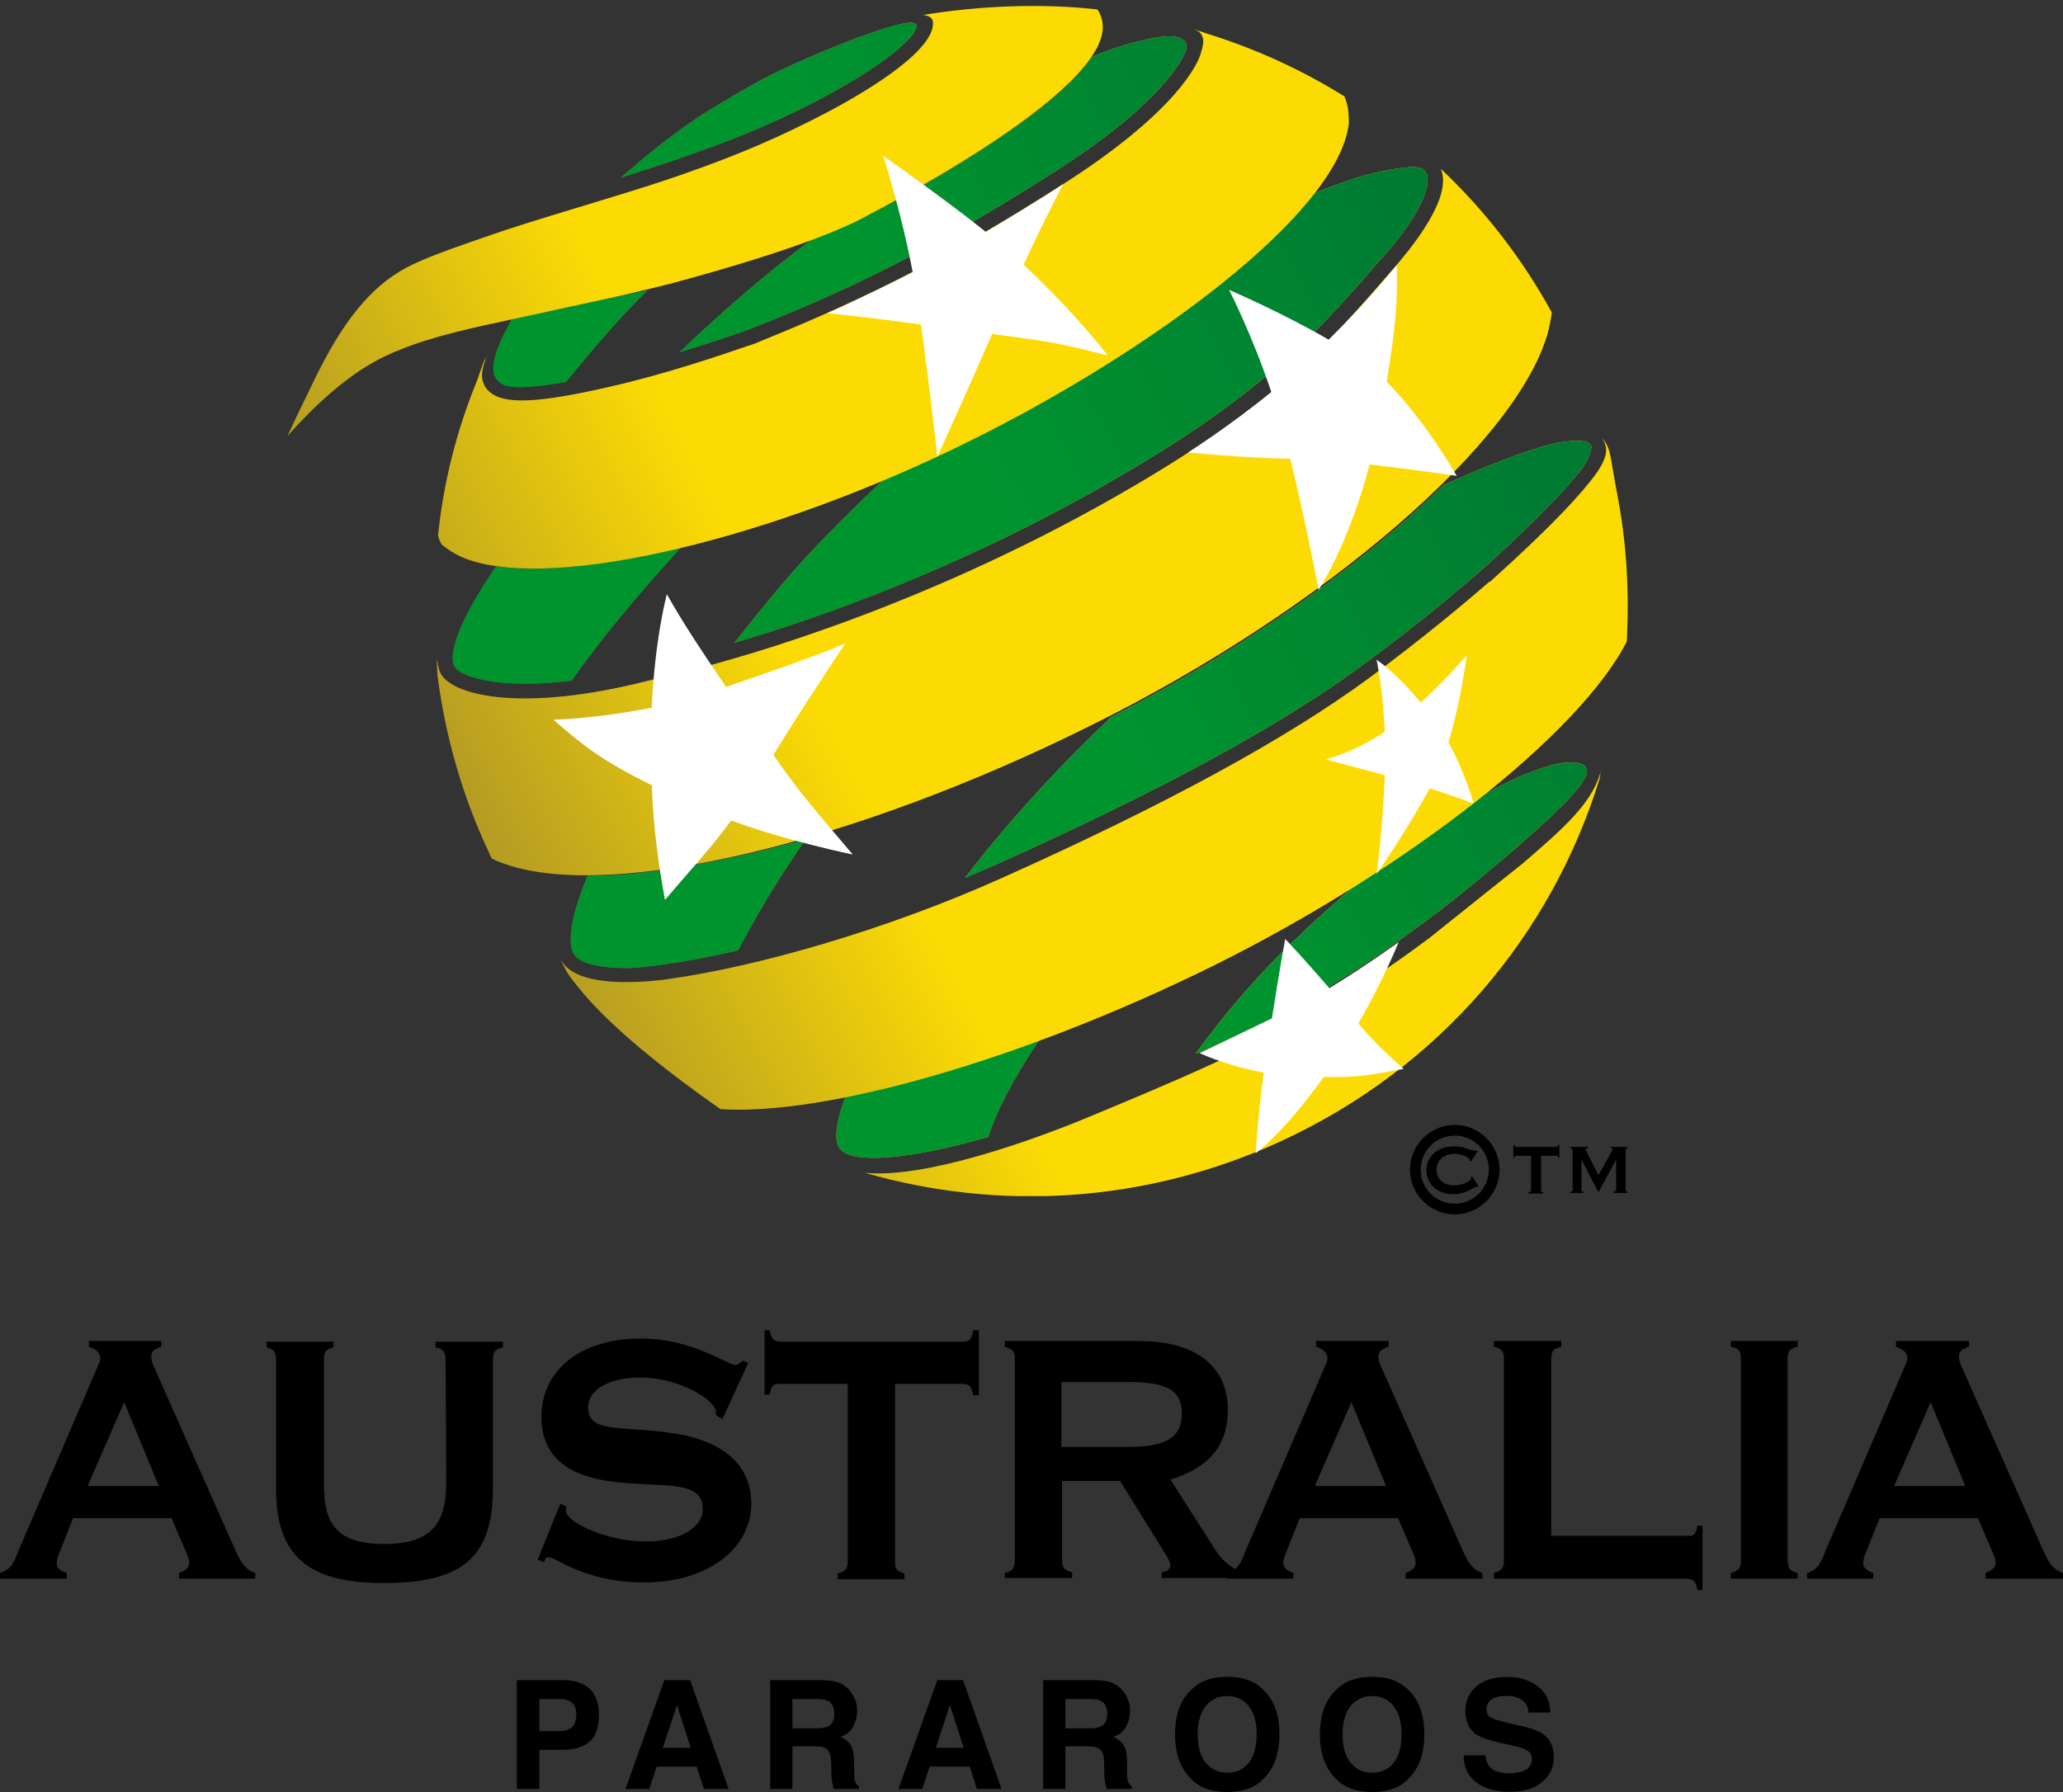 <?xml version="1.0" encoding="utf-8"?>
<!-- Generator: Adobe Illustrator 23.0.1, SVG Export Plug-In . SVG Version: 6.00 Build 0)  -->
<svg version="1.1"
	 id="Layer_1" inkscape:version="0.91 r13725" sodipodi:docname="Football_Federation_Australia_logo.svg" xmlns:cc="http://creativecommons.org/ns#" xmlns:dc="http://purl.org/dc/elements/1.1/" xmlns:inkscape="http://www.inkscape.org/namespaces/inkscape" xmlns:rdf="http://www.w3.org/1999/02/22-rdf-syntax-ns#" xmlns:sodipodi="http://sodipodi.sourceforge.net/DTD/sodipodi-0.dtd" xmlns:svg="http://www.w3.org/2000/svg"
	 xmlns="http://www.w3.org/2000/svg" xmlns:xlink="http://www.w3.org/1999/xlink" x="0px" y="0px" viewBox="0 0 327.3 284.36"
	 style="enable-background:new 0 0 327.3 284.36;" xml:space="preserve">
<rect x="0" y="0" width="327.3" height="284.36" fill="#333333" stroke="none"/>
<style type="text/css">
	.st0{fill:url(#SVGID_2_);}
	.st1{clip-path:url(#SVGID_4_);fill:url(#SVGID_5_);}
	.st2{clip-path:url(#SVGID_7_);fill:url(#SVGID_8_);}
	.st3{fill:#FFFFFF;}
</style>
<g>
	<path id="path4225" inkscape:connector-curvature="0" d="M13.9,235.8h11.3l-5.5-13.3L13.9,235.8 M0,249.6c1.9-0.6,2.3-1.9,3-3.7
		l12.6-29.3c0.2-0.4,0.3-0.7,0.3-1.1c0-0.8-0.6-1.4-1.8-1.8v-0.9h11.5v0.9c-1.2,0.4-1.6,0.8-1.6,1.6c0,0.3,0.1,0.8,0.3,1.3l13,29.3
		c0.9,2,1.6,3.2,3.2,3.7v0.9H28.4v-0.9c1.2-0.4,1.6-0.9,1.6-1.6c0-0.4-0.1-0.8-0.3-1.3l-2.5-5.8H11.6l-2.3,5.8
		c-0.2,0.5-0.3,1-0.3,1.3c0,0.8,0.4,1.2,1.6,1.6v0.9H0V249.6L0,249.6z"/>
	<path id="path4227" inkscape:connector-curvature="0" d="M61,245c7.5,0,9.8-3.3,9.8-9.8l-0.1-19.3c0-1.4-0.3-1.8-1.6-2.1v-0.9h10.7
		v0.9c-1.3,0.3-1.6,0.7-1.6,2.1v20.3c0,10.8-4.7,15-17.3,15c-12.1,0-17.1-4.3-17.1-15v-20.3c0-1.4-0.3-1.8-1.5-2.1v-0.9h10.6v0.9
		c-1.3,0.3-1.5,0.7-1.5,2.1v19.8C51.4,242,53.6,245,61,245"/>
	<path id="path4229" inkscape:connector-curvature="0" d="M88.9,238.6l1,0.5c-0.1,0.3-0.1,0.5-0.1,0.7c0,1.6,6.1,4.8,12.7,4.8
		c5.5,0,9-2.3,9-5.1c0-4.6-5.7-3.5-13.5-4.3c-8.1-0.8-12.1-4.2-12.1-10.4c0-7.3,6.1-12.4,15.8-12.4c8.2,0,13.7,4.2,15,4.2
		c0.3,0,0.7-0.3,1.2-0.7l0.8,0.4l-4.1,8.9l-1.1-0.7c0.1-0.1,0.1-0.2,0.1-0.4c0-1.9-5.7-5.5-12-5.5c-5.3,0-8.3,2.1-8.3,4.7
		c0,4.2,5.1,2.9,13.3,4.1c8.3,1.2,12.6,5.2,12.6,11.2c0,6.9-6.6,12.5-17,12.5c-9.5,0-14-4-15.1-4c-0.5,0-0.6,0.2-0.8,0.8l-1-0.4
		L88.9,238.6"/>
	<path id="path4231" inkscape:connector-curvature="0" d="M122.1,221.3h-0.8v-10.2h0.8c0.3,1.4,0.6,1.8,1.9,1.8h28.5
		c1.3,0,1.6-0.2,1.9-1.8h0.9v10.3h-0.9c-0.3-1.5-0.6-1.8-1.9-1.8H142v28c0,1.4,0.2,1.7,1.5,2.1v0.9h-10.6v-0.9
		c1.3-0.4,1.6-0.7,1.6-2.1v-28H124C122.7,219.5,122.4,219.8,122.1,221.3"/>
	<path id="path4233" inkscape:connector-curvature="0" d="M168.4,219.3v10.3h10.5c5.8,0,8.6-1.3,8.6-5.3s-2.8-5-8.9-5H168.4
		 M159.4,249.6c1.3-0.3,1.6-0.7,1.6-2.1v-31.7c0-1.4-0.3-1.7-1.6-2.1v-0.9h21.4c9.1,0,14,4.2,14,10.9c0,5.7-3,9.2-9.1,11.1l7.1,11.1
		c1.1,1.8,2.3,2.6,4,3.6v0.9h-12.5v-0.9c0.9-0.1,1.4-0.6,1.4-1.2c0-0.1-0.3-1-0.8-1.7l-7.2-11.6h-9.2v12.4c0,1.4,0.3,1.7,1.6,2.1
		v0.9h-10.7V249.6L159.4,249.6z"/>
	<path id="path4235" inkscape:connector-curvature="0" d="M208.6,235.8h11.3l-5.5-13.3L208.6,235.8 M194.7,249.6
		c1.9-0.6,2.3-1.9,3-3.7l12.6-29.3c0.2-0.4,0.3-0.7,0.3-1.1c0-0.8-0.6-1.4-1.8-1.8v-0.9h11.5v0.9c-1.2,0.4-1.6,0.8-1.6,1.6
		c0,0.3,0.1,0.8,0.3,1.3l13,29.3c0.9,2,1.6,3.2,3.2,3.7v0.9H223v-0.9c1.1-0.4,1.6-0.9,1.6-1.6c0-0.4-0.1-0.8-0.3-1.3l-2.5-5.8h-15.6
		l-2.3,5.8c-0.2,0.5-0.3,1-0.3,1.3c0,0.8,0.5,1.2,1.6,1.6v0.9h-10.6L194.7,249.6L194.7,249.6z"/>
	<path id="path4237" inkscape:connector-curvature="0" d="M269.3,242.1h0.8v10.2h-0.8c-0.2-1.4-0.7-1.8-1.9-1.8H237v-0.9
		c1.3-0.4,1.6-0.7,1.6-2.1v-31.7c0-1.4-0.3-1.8-1.6-2.1v-0.9h10.7v0.9c-1.3,0.3-1.6,0.7-1.6,2.1v27.9h21.3
		C268.7,243.8,269,243.7,269.3,242.1"/>
	<path id="path4239" inkscape:connector-curvature="0" d="M285.2,249.6v0.9h-10.6v-0.9c1.3-0.4,1.6-0.7,1.6-2.1v-31.7
		c0-1.4-0.2-1.8-1.6-2.1v-0.9h10.6v0.9c-1.3,0.3-1.6,0.7-1.6,2.1v31.7C283.7,248.9,283.9,249.3,285.2,249.6"/>
	<path id="path4241" inkscape:connector-curvature="0" d="M300.5,235.8h11.3l-5.5-13.3L300.5,235.8 M286.7,249.6
		c1.9-0.6,2.3-1.9,3-3.7l12.6-29.3c0.2-0.4,0.3-0.7,0.3-1.1c0-0.8-0.6-1.4-1.8-1.8v-0.9h11.6v0.9c-1.2,0.4-1.6,0.8-1.6,1.6
		c0,0.3,0.1,0.8,0.3,1.3l13,29.3c0.9,2,1.6,3.2,3.2,3.7v0.9H315v-0.9c1.1-0.4,1.6-0.9,1.6-1.6c0-0.4-0.1-0.8-0.3-1.3l-2.5-5.8h-15.6
		l-2.3,5.8c-0.2,0.5-0.3,1-0.3,1.3c0,0.8,0.5,1.2,1.6,1.6v0.9h-10.5L286.7,249.6L286.7,249.6z"/>
</g>
<path d="M233.6,186.7l1,1.6l-0.2,0.1c-0.1-0.1-0.1-0.1-0.2-0.1c-0.3,0-1.5,1.2-3.7,1.2c-2.5,0-4.2-1.7-4.2-3.8s1.7-3.8,4.4-3.8
	c1.7,0,2.7,0.7,3.1,0.7c0.1,0,0.2,0,0.4,0l0.2,0.1l-1,1.6l-0.2-0.1c0,0,0,0,0-0.1c0-0.4-1.2-1-2.5-1c-1.7,0-2.8,1.1-2.8,2.5
	c0,1.5,1.1,2.5,2.8,2.5c1.5,0,2.7-0.8,2.7-1.1c0,0,0-0.1-0.1-0.2L233.6,186.7 M240.3,183.7h-0.2v-2h0.2c0,0.3,0.1,0.3,0.4,0.3h6.1
	c0.3,0,0.3,0,0.4-0.3h0.2v2h-0.2c-0.1-0.3-0.1-0.3-0.4-0.3h-2.3v5.4c0,0.3,0,0.3,0.3,0.4v0.2h-2.3v-0.2c0.3-0.1,0.4-0.1,0.4-0.4
	v-5.4h-2.2C240.4,183.3,240.3,183.4,240.3,183.7 M249.2,189.1c0.3-0.1,0.3-0.1,0.3-0.4v-6.1c0-0.3-0.1-0.3-0.3-0.4V182h2.7v0.2
	c-0.2,0-0.3,0.1-0.3,0.3c0,0.1,0.1,0.2,0.1,0.2l1.9,3.8l2.1-3.8c0.1-0.1,0.1-0.2,0.1-0.3c0-0.2-0.1-0.2-0.3-0.3V182h2.7v0.2
	c-0.3,0.1-0.3,0.1-0.3,0.4v6.1c0,0.3,0.1,0.3,0.3,0.4v0.2H256v-0.2c0.3-0.1,0.4-0.1,0.4-0.4V184l-2.8,5.2l-2.7-5.2v4.7
	c0,0.3,0,0.3,0.3,0.4v0.2h-2.1L249.2,189.1 M225.4,185.6c0-3,2.4-5.4,5.4-5.4s5.4,2.4,5.4,5.4s-2.4,5.4-5.4,5.4
	C227.8,191,225.4,188.6,225.4,185.6 M223.7,185.6c0,3.9,3.2,7.1,7.1,7.1c3.9,0,7.1-3.2,7.1-7.1c0-3.9-3.2-7.1-7.1-7.1
	S223.7,181.7,223.7,185.6z"/>
<g>
	<g>
		
			<linearGradient id="SVGID_2_" gradientUnits="userSpaceOnUse" x1="71.821" y1="158.226" x2="252.467" y2="158.226" gradientTransform="matrix(1 0 0 -1 0 251.89)">
			<stop  offset="0" style="stop-color:#00942F"/>
			<stop  offset="0.2" style="stop-color:#947F31"/>
			<stop  offset="0.6" style="stop-color:#FCDB04"/>
		</linearGradient>
		<path id="SVGID_1_" class="st0" d="M188,6.6c-0.7-0.8-2.2-1.1-4.7-0.6c-3.3,0.6-6.4,1.5-10,3c-7.6,11.2-36.8,25.8-37.1,25.9
			c-2.3,1.1-4.9,2.2-7.7,3.3c-1.9,1.5-3.9,3-5.9,4.6c-5,4.1-10,8.5-14.8,13.1c5-1.5,9.2-3,11.2-3.7c17.8-7,31-13.9,48.4-25
			c14.6-9.3,20-16.6,20.8-19.4C188.3,7.2,188.2,6.8,188,6.6 M89.8,48.8c-3,0.7-5.8,1.3-8.6,1.9c-1.4,2.5-2.7,5.1-2.9,7.2
			c-0.2,1.7,0.5,2.5,1.3,3c1.6,1,6.1,0.4,10.2-0.3c3.9-4.8,7.7-9.2,10.9-12.5c0.7-0.7,1.4-1.4,2-2C97.1,47.3,93.5,47.9,89.8,48.8z
			 M129,16.3c10.8-5.6,14.9-9.5,15.9-11c1-1.6,0.3-1.6-0.3-1.7c-3-0.2-18.3,6-24.6,9.5c-3.9,2.2-7.4,4.3-9.4,5.6
			c-4.5,3.1-7.6,5.6-10.7,8.3c-0.1,0.1-0.3,0.2-0.4,0.3c-0.4,0.3-0.7,0.6-1,0.9c6.2-2,8.4-2.7,13.3-4.5
			C117.8,21.6,123.5,19.1,129,16.3z M226.4,27.7c-0.4-1.3-1.7-1.7-8.1-0.3c-2.9,0.6-7.7,2.4-9.9,3.3c-10.1,13-32.7,28.4-54.6,39.3
			c-4.5,2.2-9.1,4.3-13.7,6.2c-2.2,2.1-7.3,6.9-12.3,12.3c-3.8,4.1-8.2,9.6-11.3,13.5c13-3.8,37-12.1,62.3-27.1
			c20.1-11.8,29-20.9,37.6-30.7c0.2-0.3,2-2.3,2.5-2.9l1.1-1.2C225.5,33.7,226.9,29.6,226.4,27.7L226.4,27.7z M78.7,89.9
			c-6.9,10-7.5,14.7-6.5,16c1.2,1.6,7.2,3.5,18.5,2.1c4.2-6,9.9-13,17.2-21C96.1,89.8,85.9,90.9,78.7,89.9z M252.4,70.6
			c-0.3-0.5-1.5-0.9-4.2-0.5c-4.8,0.6-14.8,4.9-19.2,6.9c-12.9,12.7-31.8,26.1-52.7,36.8c-9.1,8.6-16.9,17.3-23.2,25.5
			c1.6-0.7,3.3-1.4,4.9-2.1c25.8-11.6,44.7-21.8,57.8-31.4c13.7-10,22.6-18.4,22.7-18.5l0,0c7.9-7.4,11-11,12.6-13.1
			C252.4,72.2,252.6,71,252.4,70.6z M93.2,139c-1.4,3.4-3.5,9.3-2.3,12.1c0.8,2,5.2,2.6,9.3,2.5c4.2-0.3,10-1.2,16.9-2.8
			c2.8-5.4,6.4-11.4,10.7-17.6C114.5,136.9,102.6,139,93.2,139z M245.9,121.5c-1,0.3-2.2,0.7-3.2,1.1c-2.4,0.9-5,2.2-7.8,3.8
			c-5.8,4.6-12.4,9.3-19.4,13.7c-2.5,2.1-5,4.3-7.6,6.7c-0.8,0.7-1.5,1.5-2.3,2.2c-0.2,0.2-0.4,0.4-0.7,0.6
			c-0.6,0.6-1.2,1.2-1.7,1.7c-0.2,0.2-0.4,0.4-0.6,0.6c-0.7,0.7-1.4,1.5-2.1,2.2l-0.1,0.1c-4,4.3-7.6,8.7-10.7,13
			c4.6-2,15-6.7,22.7-11.6c10.2-6.3,19.2-13.6,19.3-13.7l0,0c2.4-1.9,8.3-6.9,8.3-6.9c5.3-4.6,11.1-9.8,11.7-12.2
			C252.3,120.6,248.7,120.7,245.9,121.5L245.9,121.5z M164.8,165.1c-4.2,6.3-6.8,11.4-8,15.3c-11.7,3.4-22.3,4.7-23.8,1.5
			c-0.7-1.5-0.2-4.2,1.1-7.8C143.2,172.3,153.8,169.2,164.8,165.1z"/>
	</g>
	<g>
		<defs>
			<path id="SVGID_3_" d="M188,6.6c-0.7-0.8-2.2-1.1-4.7-0.6c-3.3,0.6-6.4,1.5-10,3c-7.6,11.2-36.8,25.8-37.1,25.9
				c-2.3,1.1-4.9,2.2-7.7,3.3c-1.9,1.5-3.9,3-5.9,4.6c-5,4.1-10,8.5-14.8,13.1c5-1.5,9.2-3,11.2-3.7c17.8-7,31-13.9,48.4-25
				c14.6-9.3,20-16.6,20.8-19.4C188.3,7.2,188.2,6.8,188,6.6 M89.8,48.8c-3,0.7-5.8,1.3-8.6,1.9c-1.4,2.5-2.7,5.1-2.9,7.2
				c-0.2,1.7,0.5,2.5,1.3,3c1.6,1,6.1,0.4,10.2-0.3c3.9-4.8,7.7-9.2,10.9-12.5c0.7-0.7,1.4-1.4,2-2C97.1,47.3,93.5,47.9,89.8,48.8z
				 M129,16.3c10.8-5.6,14.9-9.5,15.9-11c1-1.6,0.3-1.6-0.3-1.7c-3-0.2-18.3,6-24.6,9.5c-3.9,2.2-7.4,4.3-9.4,5.6
				c-4.5,3.1-7.6,5.6-10.7,8.3c-0.1,0.1-0.3,0.2-0.4,0.3c-0.4,0.3-0.7,0.6-1,0.9c6.2-2,8.4-2.7,13.3-4.5
				C117.8,21.6,123.5,19.1,129,16.3z M226.4,27.7c-0.4-1.3-1.7-1.7-8.1-0.3c-2.9,0.6-7.7,2.4-9.9,3.3c-10.1,13-32.7,28.4-54.6,39.3
				c-4.5,2.2-9.1,4.3-13.7,6.2c-2.2,2.1-7.3,6.9-12.3,12.3c-3.8,4.1-8.2,9.6-11.3,13.5c13-3.8,37-12.1,62.3-27.1
				c20.1-11.8,29-20.9,37.6-30.7c0.2-0.3,2-2.3,2.5-2.9l1.1-1.2C225.5,33.7,226.9,29.6,226.4,27.7L226.4,27.7z M78.7,89.9
				c-6.9,10-7.5,14.7-6.5,16c1.2,1.6,7.2,3.5,18.5,2.1c4.2-6,9.9-13,17.2-21C96.1,89.8,85.9,90.9,78.7,89.9z M252.4,70.6
				c-0.3-0.5-1.5-0.9-4.2-0.5c-4.8,0.6-14.8,4.9-19.2,6.9c-12.9,12.7-31.8,26.1-52.7,36.8c-9.1,8.6-16.9,17.3-23.2,25.5
				c1.6-0.7,3.3-1.4,4.9-2.1c25.8-11.6,44.7-21.8,57.8-31.4c13.7-10,22.6-18.4,22.7-18.5l0,0c7.9-7.4,11-11,12.6-13.1
				C252.4,72.2,252.6,71,252.4,70.6z M93.2,139c-1.4,3.4-3.5,9.3-2.3,12.1c0.8,2,5.2,2.6,9.3,2.5c4.2-0.3,10-1.2,16.9-2.8
				c2.8-5.4,6.4-11.4,10.7-17.6C114.5,136.9,102.6,139,93.2,139z M245.9,121.5c-1,0.3-2.2,0.7-3.2,1.1c-2.4,0.9-5,2.2-7.8,3.8
				c-5.8,4.6-12.4,9.3-19.4,13.7c-2.5,2.1-5,4.3-7.6,6.7c-0.8,0.7-1.5,1.5-2.3,2.2c-0.2,0.2-0.4,0.4-0.7,0.6
				c-0.6,0.6-1.2,1.2-1.7,1.7c-0.2,0.2-0.4,0.4-0.6,0.6c-0.7,0.7-1.4,1.5-2.1,2.2l-0.1,0.1c-4,4.3-7.6,8.7-10.7,13
				c4.6-2,15-6.7,22.7-11.6c10.2-6.3,19.2-13.6,19.3-13.7l0,0c2.4-1.9,8.3-6.9,8.3-6.9c5.3-4.6,11.1-9.8,11.7-12.2
				C252.3,120.6,248.7,120.7,245.9,121.5L245.9,121.5z M164.8,165.1c-4.2,6.3-6.8,11.4-8,15.3c-11.7,3.4-22.3,4.7-23.8,1.5
				c-0.7-1.5-0.2-4.2,1.1-7.8C143.2,172.3,153.8,169.2,164.8,165.1z"/>
		</defs>
		<clipPath id="SVGID_4_">
			<use xlink:href="#SVGID_3_"  style="overflow:visible;"/>
		</clipPath>
		
			<linearGradient id="SVGID_5_" gradientUnits="userSpaceOnUse" x1="52.59" y1="99.791" x2="277.11" y2="214.189" gradientTransform="matrix(1 0 0 -1 0 251.89)">
			<stop  offset="0.5" style="stop-color:#00942F"/>
			<stop  offset="0.9" style="stop-color:#007533"/>
		</linearGradient>
		<rect x="71.8" class="st1" width="186.1" height="189.8"/>
	</g>
</g>
<g>
	<g>
		<defs>
			<path id="SVGID_6_" d="M174.9,3.5c-0.1-0.6-0.3-1.3-0.8-2c-8.8-1-18.8-0.6-27.8,0.9c0.1,0,0.2,0,0.3,0c0.2,0,1.1,0.2,1.3,0.7
				c0.2,0.4,0.1,0.8,0.1,1c-0.6,4.7-11.9,11.2-17.3,14c-6.6,3.4-12.5,6.1-22.5,9.6c-8.3,2.9-18.5,5.7-28,8.8
				C73.5,38.8,69,40.3,65.4,42c-5.6,2.7-10.2,7.6-15,17.2c-1,2-3.7,7.6-4.8,10c1.7-1.9,7.3-8.2,13.8-11.8c7.8-4.3,18.2-5.8,30.4-8.6
				c4.5-1,8.8-1.8,17-3.9c8.1-2.2,21.1-5.9,29.3-9.9C136.5,34.7,176.8,14.6,174.9,3.5 M213.3,15.3c-6.9-4.3-14.2-7.6-21.9-10
				c0,0-1.7-0.6-2-0.6l0,0c0.5,0.1,0.8,0.3,1,0.5c0.8,0.9,0.5,2,0.1,3.3c-0.4,1.4-3.5,9-21.8,20.7C151.5,40.2,138.3,47,121,54
				c-0.7,0.3-1.6,0.7-2.4,0.9c-4.3,1.5-13.5,4.6-22,6.5C85.3,64,80,64.2,77.7,62.2c-0.6-0.5-1.4-1.5-1.2-3.2
				c0.1-0.7,0.3-1.6,0.9-2.8c-0.2,0.4-0.4,0.8-0.6,1.1c-0.4,1-1.2,3.4-1.2,3.3c-3.2,7.9-5.2,15.8-6.1,24.3c0,0.3,0.4,1.4,0.7,1.6
				c1.1,0.9,2.4,1.7,4.1,2.3c13.9,4.9,48.2-3.2,79.7-18.9c28.5-14.1,58.3-36,60-50.3C214,18,213.9,16.7,213.3,15.3L213.3,15.3z
				 M228.6,26.8C228.6,26.8,228.5,26.8,228.6,26.8c0,0.1,0.1,0.2,0.1,0.3c1.5,4.4-4.3,11.8-8.3,16.3C211,54.3,202.3,64,180.1,77
				c-32.1,18.9-62.2,27.3-70.7,29.4c0,0-6,1.5-6.9,1.7l0,0c-19.5,4.9-30,2.3-32.3-0.8c-0.5-0.6-0.7-1.5-0.8-2.4l-0.1-0.1l0.1,2.3
				c1.2,9.4,3.8,18.8,8,27.8c0.2,0.5,0.4,0.9,0.6,1.3c0.7,0.4,1.5,0.7,2.4,1c16.9,5.7,55-3.3,92.7-22.1c37-18.3,68.2-45.3,72.6-62.8
				c0.2-0.9,0.4-1.9,0.5-2.7C241.5,41,235.5,33.3,228.6,26.8L228.6,26.8z M256.5,78c0,0-0.8-4.4-0.9-5.1c-0.3-1.9-0.9-2.9-1.5-3.4
				c0.1,0.1,0.2,0.2,0.3,0.4c0.6,1.1,0.9,2.5-1.5,5.7c-1.9,2.5-5.7,7-16.6,16.8v-0.1c-3.9,3.4-10.6,9-19.1,15.3
				c-13.2,9.7-32.3,20.1-58.2,31.7c-18.7,8.4-39.1,14.1-52.6,16l0,0c-2.4,0.4-5.2,0.5-5.2,0.5c-4.6,0.2-10.7-0.2-12.3-3.7
				c0.4,1,1.1,2.4,2,3.5c1.4,1.7,5.7,8,23.4,20.4c16.7,1.1,48.2-7.9,78.3-22.8c31-15.4,58.1-36.9,65.5-51.4
				C258.5,93.7,258.1,86.2,256.5,78L256.5,78z M254,122.3c-0.1,0.3-0.1,0.7-0.2,1.2c-7.6,24.7-25.2,45.9-50.6,57.6
				c-21.5,9.9-44.9,11.1-66,5c9.6,1,27-5.3,35.4-8.8c10.6-4.4,28.1-11.6,41.1-19.5c4.9-3,9.5-6.3,13-8.9l0,0
				c0.1-0.1,14.9-11.9,14.9-11.9c6.5-5.6,10.8-9.4,12.3-14.3C254,122.6,254,122.5,254,122.3L254,122.3z"/>
		</defs>
		<clipPath id="SVGID_7_">
			<use xlink:href="#SVGID_6_"  style="overflow:visible;"/>
		</clipPath>
		
			<linearGradient id="SVGID_8_" gradientUnits="userSpaceOnUse" x1="29.163" y1="94.35" x2="275.037" y2="219.63" gradientTransform="matrix(1 0 0 -1 0 251.89)">
			<stop  offset="0.1" style="stop-color:#947F31"/>
			<stop  offset="0.4" style="stop-color:#FCDB04"/>
		</linearGradient>
		<rect x="45.6" class="st2" width="213" height="189.8"/>
	</g>
</g>
<path id="path4297" inkscape:connector-curvature="0" class="st3" d="M232.7,104c0,0-3.2,3.7-7.3,7.5c-4-4.9-7-6.8-7-6.8
	s1,4.6,1.3,11.4c-4.8,3.3-9.4,4.4-9.4,4.4s4.1,1.1,9.4,2.5c-0.3,8.3-1.3,15.7-1.3,15.7s5.5-8,8.4-13.6c4.4,1.4,7,2.4,7,2.4
	s-1.3-4.8-4-9.7C231.9,110.7,232.7,104,232.7,104"/>
<path id="path4299" inkscape:connector-curvature="0" class="st3" d="M162.4,42c3.9-8.4,6.3-12.8,6.3-12.8s-4.2,2.8-12.3,7.6
	c-6.2-5-16.3-12.1-16.3-12.1s2.9,8.9,4.7,18.5c-6.6,3.4-13.5,6.5-13.5,6.5s4.7,0.4,14.8,1.8c1.5,10.5,2.6,21,2.6,21
	s4.7-10.3,8.7-19.5c8.3,1.1,10.2,1.3,18.3,3.4C175.8,56.4,170.5,49.6,162.4,42"/>
<path id="path4301" inkscape:connector-curvature="0" class="st3" d="M204.7,72.8c2.5,10.2,4.5,20.8,4.5,20.8s4.7-7,8.1-19.9
	c6.9,0.8,13.8,1.8,13.8,1.8s-5-8.8-11-14.8l-0.1-0.1c1.3-7.9,1.8-12.6,1.6-18.5c-1.4,1.6-4.9,6-10.8,11.8C203.2,49.5,195,46,195,46
	s3.6,7,6.7,16.2c-6.6,5.4-13.2,9.6-13.2,9.6S197.8,72.7,204.7,72.8"/>
<path id="path4303" inkscape:connector-curvature="0" class="st3" d="M210.9,156.8c-4.4-5.1-7-7.8-7-7.8s-1,5.4-2.1,12.6
	c-7,3.4-11.5,5.5-11.5,5.5c3.1,1.4,6.9,2.5,10.2,3.1c-0.5,3.7-0.9,7.3-1.3,12.8c0,0,4.2-2.9,10.8-12.1c5.6,0.1,7.9-0.4,12.7-1.3
	c-3-2.6-4.9-4.5-7.2-7.2c4-6.9,6.4-12.9,6.4-12.9S216.2,153.6,210.9,156.8"/>
<path id="path4305" inkscape:connector-curvature="0" class="st3" d="M103.4,124.6c0.3,7.1,1.1,12.8,2.1,18.2
	c3.9-4.6,7.2-8.1,10.5-12.6c9,3.3,19.3,5.4,19.3,5.4c-5.7-6.7-8.6-10-12.6-15.8c3.1-5.1,6.9-10.9,11.4-17.7
	c-4.6,2-11.4,4.3-18.9,6.9c-4.7-6.9-6.9-10.3-9.4-14.7c0,0-1.9,6.9-2.4,18c-5.6,1.1-11.6,1.8-15.6,1.9
	C92.3,118.1,95.1,120.5,103.4,124.6"/>
<g>
	<path d="M93.5,276.403c-1.011,0.844-2.455,1.266-4.332,1.266h-3.597v6.211h-3.586v-17.273h7.417
		c1.71,0,3.073,0.445,4.09,1.336s1.525,2.269,1.525,4.137C95.017,274.118,94.511,275.559,93.5,276.403z
		 M90.745,270.18c-0.457-0.383-1.098-0.574-1.921-0.574h-3.253v5.086h3.253c0.823,0,1.464-0.207,1.921-0.621
		s0.685-1.07,0.685-1.969S91.202,270.563,90.745,270.18z"/>
	<path d="M105.401,266.606h4.084l6.111,17.273h-3.914l-1.14-3.551h-6.361l-1.171,3.551h-3.775L105.401,266.606z
		 M105.163,277.352h4.424l-2.182-6.797L105.163,277.352z"/>
	<path d="M133.183,267.051c0.636,0.273,1.175,0.676,1.617,1.207c0.366,0.438,0.655,0.922,0.868,1.453
		c0.213,0.531,0.32,1.137,0.32,1.816c0,0.82-0.207,1.627-0.621,2.42s-1.098,1.353-2.051,1.682
		c0.797,0.32,1.361,0.775,1.693,1.365s0.498,1.49,0.498,2.701v1.16c0,0.789,0.032,1.324,0.095,1.605
		c0.095,0.445,0.317,0.773,0.666,0.984v0.434h-3.984c-0.109-0.383-0.188-0.691-0.234-0.926
		c-0.094-0.484-0.144-0.981-0.152-1.488l-0.023-1.605c-0.015-1.102-0.205-1.836-0.571-2.203
		s-1.051-0.551-2.056-0.551h-3.525v6.773h-3.527v-17.273h8.262C131.639,266.629,132.547,266.778,133.183,267.051z
		 M125.723,269.606v4.641h3.884c0.772,0,1.35-0.094,1.736-0.281c0.683-0.328,1.024-0.977,1.024-1.945
		c0-1.047-0.33-1.75-0.991-2.109c-0.371-0.203-0.927-0.305-1.669-0.305H125.723z"/>
	<path d="M148.705,266.606h4.084l6.111,17.273h-3.914l-1.14-3.551h-6.361l-1.171,3.551h-3.775L148.705,266.606z
		 M148.467,277.352h4.424l-2.182-6.797L148.467,277.352z"/>
	<path d="M176.487,267.051c0.635,0.273,1.174,0.676,1.617,1.207c0.365,0.438,0.654,0.922,0.867,1.453
		c0.215,0.531,0.32,1.137,0.32,1.816c0,0.82-0.207,1.627-0.621,2.42s-1.098,1.353-2.051,1.682
		c0.797,0.32,1.361,0.775,1.693,1.365s0.498,1.49,0.498,2.701v1.16c0,0.789,0.031,1.324,0.096,1.605
		c0.096,0.445,0.316,0.773,0.666,0.984v0.434h-3.984c-0.109-0.383-0.188-0.691-0.234-0.926
		c-0.094-0.484-0.144-0.981-0.152-1.488l-0.023-1.605c-0.014-1.102-0.205-1.836-0.57-2.203
		s-1.051-0.551-2.057-0.551h-3.525v6.773h-3.527v-17.273h8.262C174.942,266.629,175.851,266.778,176.487,267.051z
		 M169.026,269.606v4.641h3.885c0.771,0,1.35-0.094,1.736-0.281c0.682-0.328,1.023-0.977,1.023-1.945
		c0-1.047-0.33-1.75-0.99-2.109c-0.371-0.203-0.928-0.305-1.67-0.305H169.026z"/>
	<path d="M200.37,282.344c-1.305,1.344-3.191,2.016-5.66,2.016s-4.356-0.672-5.66-2.016
		c-1.75-1.648-2.625-4.023-2.625-7.125c0-3.164,0.875-5.539,2.625-7.125c1.305-1.344,3.191-2.016,5.66-2.016
		s4.356,0.672,5.66,2.016c1.742,1.586,2.613,3.961,2.613,7.125C202.983,278.321,202.112,280.696,200.37,282.344z
		 M198.114,279.719c0.84-1.055,1.26-2.555,1.26-4.5c0-1.938-0.42-3.436-1.26-4.494s-1.975-1.588-3.404-1.588
		s-2.57,0.527-3.422,1.582s-1.277,2.555-1.277,4.5s0.426,3.445,1.277,4.5s1.992,1.582,3.422,1.582
		S197.274,280.774,198.114,279.719z"/>
	<path d="M223.358,282.344c-1.305,1.344-3.191,2.016-5.66,2.016s-4.356-0.672-5.66-2.016
		c-1.75-1.648-2.625-4.023-2.625-7.125c0-3.164,0.875-5.539,2.625-7.125c1.305-1.344,3.191-2.016,5.66-2.016
		s4.356,0.672,5.66,2.016c1.742,1.586,2.613,3.961,2.613,7.125C225.972,278.321,225.101,280.696,223.358,282.344z
		 M221.102,279.719c0.84-1.055,1.26-2.555,1.26-4.5c0-1.938-0.42-3.436-1.26-4.494s-1.975-1.588-3.404-1.588
		s-2.57,0.527-3.422,1.582s-1.277,2.555-1.277,4.5s0.426,3.445,1.277,4.5s1.992,1.582,3.422,1.582
		S220.263,280.774,221.102,279.719z"/>
	<path d="M235.648,278.547c0.111,0.789,0.331,1.379,0.658,1.77c0.598,0.711,1.623,1.066,3.075,1.066
		c0.869,0,1.575-0.094,2.117-0.281c1.029-0.359,1.544-1.027,1.544-2.004c0-0.57-0.252-1.012-0.756-1.324
		c-0.505-0.305-1.304-0.574-2.398-0.809l-1.87-0.41c-1.838-0.406-3.101-0.848-3.788-1.324
		c-1.164-0.797-1.746-2.043-1.746-3.738c0-1.547,0.569-2.832,1.708-3.856s2.812-1.535,5.019-1.535
		c1.843,0,3.414,0.482,4.715,1.447c1.302,0.965,1.983,2.365,2.047,4.201h-3.469
		c-0.065-1.039-0.528-1.777-1.394-2.215c-0.577-0.289-1.294-0.434-2.15-0.434c-0.953,0-1.714,0.188-2.283,0.562
		c-0.568,0.375-0.853,0.898-0.853,1.57c0,0.617,0.28,1.078,0.841,1.383c0.36,0.203,1.125,0.441,2.295,0.715
		l3.031,0.715c1.329,0.312,2.324,0.731,2.987,1.254c1.03,0.812,1.545,1.988,1.545,3.527
		c0,1.578-0.61,2.889-1.83,3.932s-2.943,1.565-5.17,1.565c-2.274,0-4.064-0.514-5.366-1.541
		s-1.954-2.439-1.954-4.236H235.648z"/>
</g>
</svg>
